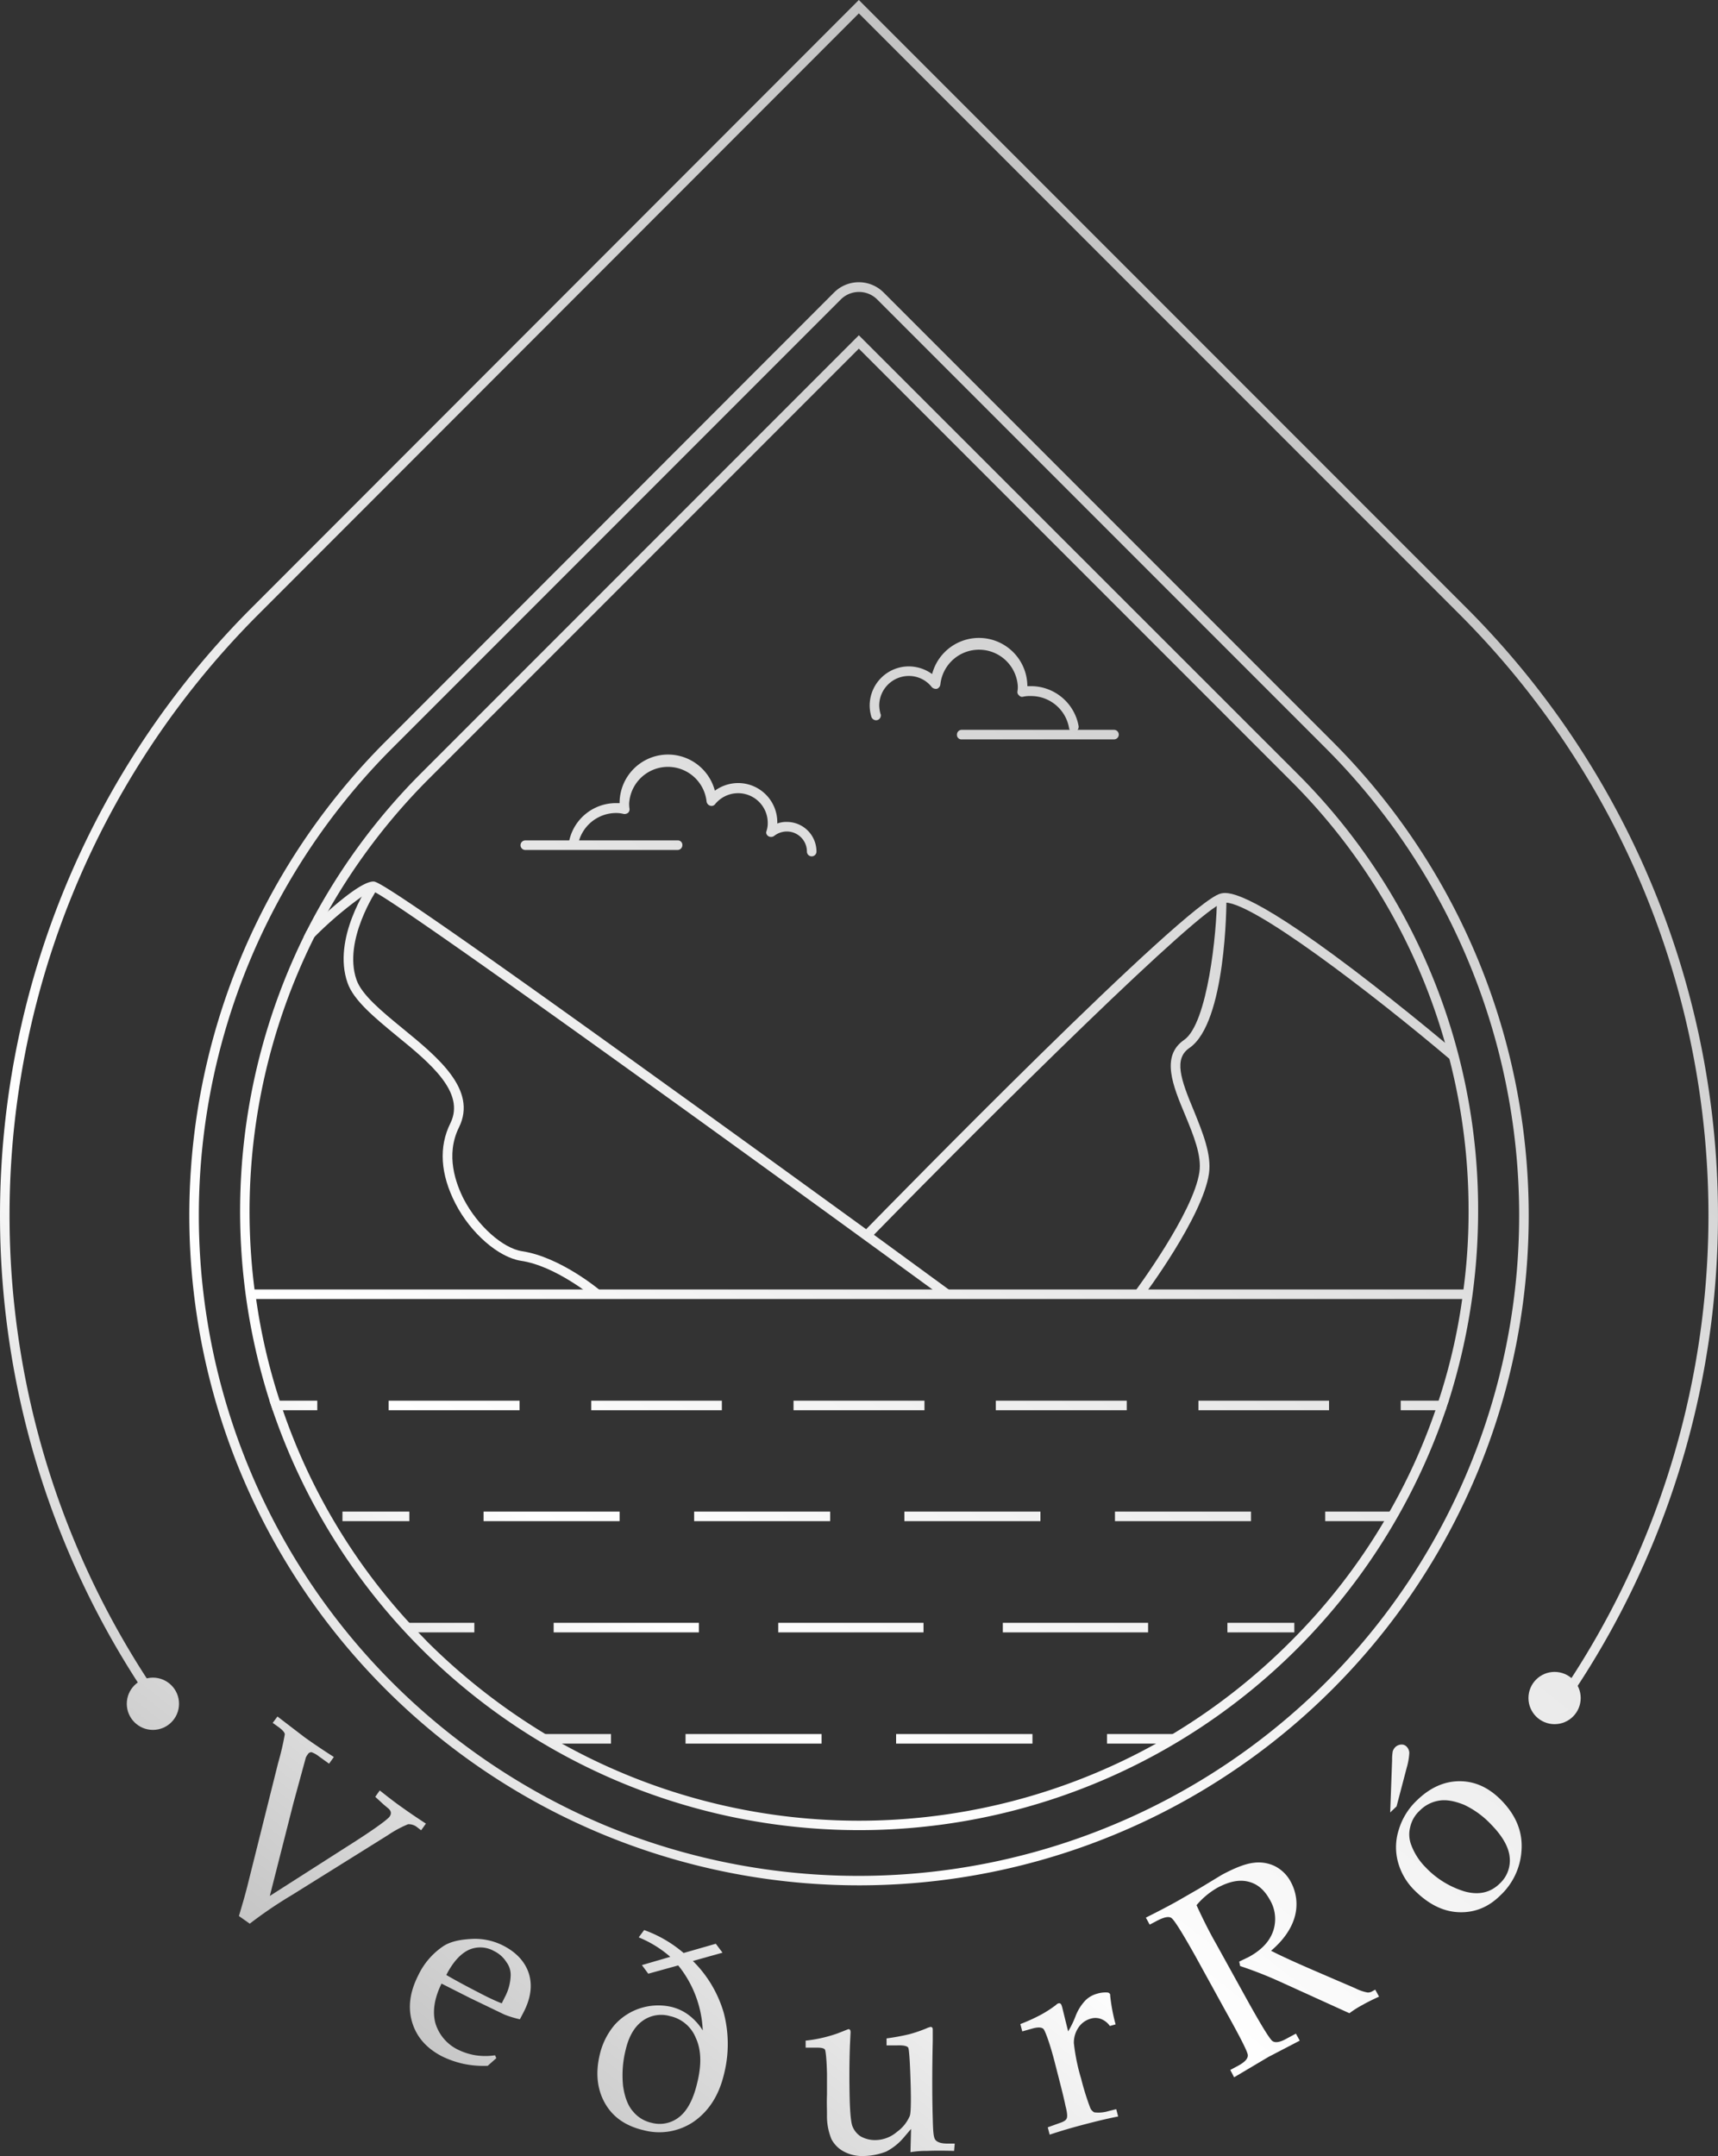 <svg viewBox="0 0 539.3 676.5" xmlns:xlink="http://www.w3.org/1999/xlink" xmlns="http://www.w3.org/2000/svg"><rect x="0" y="0" width="539.3" height="676.5" fill="#333333" stroke="none"/><defs><style>.cls-1{fill:url(#linear-gradient);}.cls-2{fill:url(#linear-gradient-2);}.cls-3{fill:url(#linear-gradient-3);}.cls-4{fill:url(#linear-gradient-4);}.cls-5{fill:url(#linear-gradient-5);}.cls-6{fill:url(#linear-gradient-6);}.cls-7{fill:url(#linear-gradient-7);}.cls-8{fill:url(#linear-gradient-8);}.cls-9{fill:url(#linear-gradient-9);}.cls-10{fill:url(#linear-gradient-10);}.cls-11{fill:url(#linear-gradient-11);}.cls-12{fill:url(#linear-gradient-12);}.cls-13{fill:url(#linear-gradient-13);}.cls-14{fill:url(#linear-gradient-14);}.cls-15{fill:url(#linear-gradient-15);}.cls-16{fill:url(#linear-gradient-16);}.cls-17{fill:url(#linear-gradient-17);}.cls-18{fill:url(#linear-gradient-18);}.cls-19{fill:url(#linear-gradient-19);}.cls-20{fill:url(#linear-gradient-20);}.cls-21{fill:url(#linear-gradient-21);}.cls-22{fill:url(#linear-gradient-22);}.cls-23{fill:url(#linear-gradient-23);}.cls-24{fill:url(#linear-gradient-24);}.cls-25{fill:url(#linear-gradient-25);}.cls-26{fill:url(#linear-gradient-26);}.cls-27{fill:url(#linear-gradient-27);}.cls-28{fill:url(#linear-gradient-28);}.cls-29{fill:url(#linear-gradient-29);}.cls-30{fill:url(#linear-gradient-30);}.cls-31{fill:url(#linear-gradient-31);}.cls-32{fill:url(#linear-gradient-32);}.cls-33{fill:url(#linear-gradient-33);}.cls-34{fill:url(#linear-gradient-34);}</style><linearGradient gradientUnits="userSpaceOnUse" y2="892.17" x2="-134.55" y1="-142.4" x1="681.92" id="linear-gradient"><stop stop-color="gray" offset="0"></stop><stop stop-color="#ccc" offset="0.32"></stop><stop stop-color="#fff" offset="0.61"></stop><stop stop-color="gray" offset="0.87"></stop><stop stop-color="#ccc" offset="1"></stop></linearGradient><linearGradient xlink:href="#linear-gradient" y2="902.17" x2="-121.87" y1="-132.39" x1="694.6" id="linear-gradient-2"></linearGradient><linearGradient xlink:href="#linear-gradient" y2="717.4" x2="-126.07" y1="-22.67" x1="457.98" id="linear-gradient-3"></linearGradient><linearGradient xlink:href="#linear-gradient" y2="915.56" x2="-104.91" y1="-119.01" x1="711.56" id="linear-gradient-4"></linearGradient><linearGradient xlink:href="#linear-gradient" y2="868.2" x2="109.57" y1="81.84" x1="730.16" id="linear-gradient-5"></linearGradient><linearGradient xlink:href="#linear-gradient" y2="1005.25" x2="8.74" y1="-29.32" x1="825.2" id="linear-gradient-6"></linearGradient><linearGradient xlink:href="#linear-gradient" y2="930.21" x2="-86.33" y1="-104.34" x1="730.13" id="linear-gradient-7"></linearGradient><linearGradient xlink:href="#linear-gradient" y2="855.19" x2="-181.4" y1="-179.37" x1="635.06" id="linear-gradient-8"></linearGradient><linearGradient xlink:href="#linear-gradient" y2="1003.71" x2="6.79" y1="-30.86" x1="823.25" id="linear-gradient-9"></linearGradient><linearGradient xlink:href="#linear-gradient" y2="941.1" x2="-72.54" y1="-93.45" x1="743.92" id="linear-gradient-10"></linearGradient><linearGradient xlink:href="#linear-gradient" y2="878.5" x2="-151.87" y1="-156.07" x1="664.6" id="linear-gradient-11"></linearGradient><linearGradient xlink:href="#linear-gradient" y2="998.7" x2="0.44" y1="-35.86" x1="816.91" id="linear-gradient-12"></linearGradient><linearGradient xlink:href="#linear-gradient" y2="955.71" x2="-54" y1="-78.82" x1="762.43" id="linear-gradient-13"></linearGradient><linearGradient xlink:href="#linear-gradient" y2="912.74" x2="-108.47" y1="-121.82" x1="707.99" id="linear-gradient-14"></linearGradient><linearGradient xlink:href="#linear-gradient" y2="844.98" x2="-194.49" y1="-189.74" x1="622.1" id="linear-gradient-15"></linearGradient><linearGradient xlink:href="#linear-gradient" y2="820.11" x2="-225.85" y1="-214.45" x1="590.62" id="linear-gradient-16"></linearGradient><linearGradient xlink:href="#linear-gradient" y2="929.83" x2="-86.82" y1="-104.73" x1="729.64" id="linear-gradient-17"></linearGradient><linearGradient xlink:href="#linear-gradient" y2="927.49" x2="-89.79" y1="-107.07" x1="726.68" id="linear-gradient-18"></linearGradient><linearGradient xlink:href="#linear-gradient" y2="844.73" x2="-240.35" y1="-189.83" x1="576.11" id="linear-gradient-19"></linearGradient><linearGradient xlink:href="#linear-gradient" y2="865.51" x2="-201.31" y1="-169.05" x1="615.16" id="linear-gradient-20"></linearGradient><linearGradient xlink:href="#linear-gradient" y2="831.01" x2="-257.73" y1="-203.55" x1="558.73" id="linear-gradient-21"></linearGradient><linearGradient xlink:href="#linear-gradient" y2="878.15" x2="-185.3" y1="-156.42" x1="631.17" id="linear-gradient-22"></linearGradient><linearGradient xlink:href="#linear-gradient" y2="896.59" x2="-128.94" y1="-137.97" x1="687.52" id="linear-gradient-23"></linearGradient><linearGradient xlink:href="#linear-gradient" y2="892.67" x2="-133.91" y1="-141.9" x1="682.55" id="linear-gradient-24"></linearGradient><linearGradient xlink:href="#linear-gradient" y2="882.08" x2="-147.34" y1="-152.49" x1="669.14" id="linear-gradient-25"></linearGradient><linearGradient xlink:href="#linear-gradient" y2="927.66" x2="-89.54" y1="-106.84" x1="726.87" id="linear-gradient-26"></linearGradient><linearGradient xlink:href="#linear-gradient" y2="961.56" x2="-46.64" y1="-73.05" x1="769.86" id="linear-gradient-27"></linearGradient><linearGradient xlink:href="#linear-gradient" y2="1002.03" x2="4.64" y1="-32.55" x1="821.12" id="linear-gradient-28"></linearGradient><linearGradient xlink:href="#linear-gradient" y2="1027.66" x2="37.23" y1="-6.78" x1="853.6" id="linear-gradient-29"></linearGradient><linearGradient xlink:href="#linear-gradient" y2="1043.62" x2="57.33" y1="9.01" x1="873.83" id="linear-gradient-30"></linearGradient><linearGradient xlink:href="#linear-gradient" y2="1055.61" x2="72.57" y1="21.06" x1="889.03" id="linear-gradient-31"></linearGradient><linearGradient xlink:href="#linear-gradient" y2="892.45" x2="-134.19" y1="-142.11" x1="682.28" id="linear-gradient-32"></linearGradient><linearGradient xlink:href="#linear-gradient" y2="843.75" x2="-195.9" y1="-190.82" x1="620.56" id="linear-gradient-33"></linearGradient><linearGradient xlink:href="#linear-gradient" y2="1057" x2="74.32" y1="22.44" x1="890.79" id="linear-gradient-34"></linearGradient></defs><g data-name="Layer 2" id="Layer_2"><g data-name="Layer 1" id="Layer_1-2"><path d="M407.1,242.6,269.6,105.2,132.2,242.6a195.1,195.1,0,0,0-36,49.6l-.9,1.8A195.9,195.9,0,0,0,84.6,439.5c.3,1,.7,2,1,3a194.5,194.5,0,0,0,368.2,0c.3-1,.6-2,1-3A197.3,197.3,0,0,0,464,380,193,193,0,0,0,407.1,242.6Zm44.5,196.9c-.3,1-.6,2-1,3a185.6,185.6,0,0,1-14.4,31.8l-1.7,3a188.8,188.8,0,0,1-29.6,38,192.9,192.9,0,0,1-36.8,28.8l-5.2,3a191.8,191.8,0,0,1-186.5,0c-1.7-.9-3.5-1.9-5.2-3a196.7,196.7,0,0,1-36.9-28.8l-3-3.1c-.9-.9-1.9-1.9-2.8-3a189.6,189.6,0,0,1-39.7-66.7c-.4-1-.7-2-1-3a186.7,186.7,0,0,1-7.4-31.9c-.2-1-.3-2-.5-3A192.4,192.4,0,0,1,98.7,294c1.3-2.7,2.8-5.4,4.3-8.1a194.2,194.2,0,0,1,31.3-41.2L269.6,109.4,404.9,244.7a189.2,189.2,0,0,1,48.7,82.5c.5,1.7,1,3.4,1.4,5.1a189.5,189.5,0,0,1,6,47.7,182.6,182.6,0,0,1-1.6,24.6c-.1,1-.2,2-.4,3A182.4,182.4,0,0,1,451.6,439.5Z" class="cls-1"></path><rect height="3" width="382.2" y="404.6" x="78.6" class="cls-2"></rect><path d="M99.6,439.5v3h-14c-.3-1-.7-2-1-3Z" class="cls-3"></path><path d="M122,439.5v3h41.1v-3Zm63.6,0v3h41v-3Zm63.5,0v3h41.1v-3Zm63.5,0v3h41.1v-3Zm63.6,0v3h41v-3Z" class="cls-4"></path><path d="M454.8,439.5c-.4,1-.7,2-1,3H439.7v-3Z" class="cls-5"></path><rect height="3" width="21" y="474.3" x="416" class="cls-6"></rect><path d="M151.8,474.3v3h42.7v-3Zm66.1,0v3h42.7v-3Zm66,0v3h42.7v-3Zm66.1,0v3h42.7v-3Z" class="cls-7"></path><rect height="3" width="21" y="474.3" x="107.5" class="cls-8"></rect><rect height="3" width="21" y="509.2" x="385.3" class="cls-9"></rect><path d="M173.8,509.2v3h45.6v-3Zm70.5,0v3h45.6v-3Zm70.5,0v3h45.6v-3Z" class="cls-10"></path><rect height="3" width="21" y="509.2" x="127.9" class="cls-11"></rect><rect height="3" width="21" y="544.1" x="347.5" class="cls-12"></rect><path d="M215.2,544.1v3h42.7v-3Zm66.1,0v3h42.8v-3Z" class="cls-13"></path><rect height="3" width="21" y="544.1" x="170.8" class="cls-14"></rect><path d="M297.8,404.6l-23.4-17.1-2.5-1.8c-16.7-12.1-39.3-28.5-62-44.8-89.2-64.3-91.6-64.3-92.7-64.3-3,0-9.1,4.8-14.2,9.3l-6.8,6.3-.9,1.8,1.7,1.7,1.7-1.7a116.3,116.3,0,0,1,14.8-12.6c1.6-1,2.8-1.7,3.6-1.7l.7.3c11.2,6,108.1,75.9,174.9,124.6l3.7,2.7,1.8-2.4Z" class="cls-15"></path><path d="M186.5,407.2c-.2-.1-12-10-23-11.6-7-1.1-15.7-8.6-20.5-17.9s-5.3-17.9-1.6-25.3c4.7-9.6-6.2-18.7-16.9-27.4-6.9-5.7-13.5-11.1-15.4-16.6-4.9-13.9,6.4-30.4,6.9-31.1l2.4,1.7c-.1.2-10.8,16-6.5,28.4,1.6,4.7,7.9,9.9,14.5,15.3,11,9,23.5,19.2,17.7,31-4.4,8.8-.9,17.9,1.5,22.6,4.4,8.4,12.3,15.4,18.3,16.3,11.9,1.8,24,11.9,24.5,12.3Z" class="cls-16"></path><path d="M273.1,388.7l-2.1-2.1c10.3-10.5,101.1-103.3,112.1-106.2,1.9-.5,7.6-2,41.8,23.9,16.7,12.7,32.2,25.8,32.3,25.9l-1.9,2.3c-23.6-20-63.9-51.1-71.4-49.2S313.4,347.5,273.1,388.7Z" class="cls-17"></path><path d="M358.7,407l-2.4-1.8c.2-.3,18.3-24.6,20.2-37.4.8-5.2-1.9-11.7-4.5-18-3.8-9.1-7.7-18.4-.3-23.5s10.3-34,10.3-44.4h3c0,1.6-.1,39-11.6,46.9-5,3.4-2.8,9.8,1.4,19.8,2.7,6.7,5.6,13.7,4.7,19.7C377.5,381.8,359.5,406,358.7,407Z" class="cls-18"></path><path d="M254.8,268.7a1.5,1.5,0,0,1-1.5-1.5,6.3,6.3,0,0,0-6.3-6.3,6.5,6.5,0,0,0-4,1.4,1.5,1.5,0,0,1-1,.3,1.5,1.5,0,0,1-1.5-1.4h0c0-.1.1-.3.1-.4a7.7,7.7,0,0,0,.4-2.7,9.3,9.3,0,0,0-16.5-5.8,1.4,1.4,0,0,1-1.6.5,1.6,1.6,0,0,1-1.1-1.3,12.2,12.2,0,0,0-24.3.5,9.1,9.1,0,0,0,.1,1.7,1.5,1.5,0,0,1-.4,1.3,1.8,1.8,0,0,1-1.4.4,9.9,9.9,0,0,0-2.4-.3,12.2,12.2,0,0,0-12,10.2,1.5,1.5,0,0,1-1.7,1.2,1.5,1.5,0,0,1-1.2-1.7A15,15,0,0,1,193.4,252h1.1v-.2a15.2,15.2,0,0,1,29.9-3.7,12.5,12.5,0,0,1,7.3-2.4A12.3,12.3,0,0,1,244,258v.4a7.9,7.9,0,0,1,3-.5,9.3,9.3,0,0,1,9.3,9.3A1.5,1.5,0,0,1,254.8,268.7Z" class="cls-19"></path><path d="M337.1,229.7a1.5,1.5,0,0,1-1.5-1.2,12.1,12.1,0,0,0-12-10.1,9.7,9.7,0,0,0-2.4.2,1.2,1.2,0,0,1-1.3-.4,1.3,1.3,0,0,1-.5-1.3,8.1,8.1,0,0,0,.1-1.6,12.2,12.2,0,0,0-24.3-.6,1.7,1.7,0,0,1-1,1.4,1.8,1.8,0,0,1-1.7-.5,9.1,9.1,0,0,0-7.2-3.5,9.3,9.3,0,0,0-9.3,9.3,10.9,10.9,0,0,0,.4,2.6.9.9,0,0,1,.1.5h0A1.5,1.5,0,0,1,275,226a1.6,1.6,0,0,1-1.5-1.2,12.7,12.7,0,0,1-.5-3.4,12.3,12.3,0,0,1,12.3-12.3,12.5,12.5,0,0,1,7.3,2.4,15.2,15.2,0,0,1,29.9,3.8h1.1a15.2,15.2,0,0,1,15,12.6,1.6,1.6,0,0,1-1.3,1.7Z" class="cls-20"></path><path d="M212.7,266.7H164.9a1.5,1.5,0,0,1-1.5-1.5,1.5,1.5,0,0,1,1.5-1.5h47.8a1.4,1.4,0,0,1,1.5,1.5A1.5,1.5,0,0,1,212.7,266.7Z" class="cls-21"></path><path d="M349.7,232H301.9a1.4,1.4,0,0,1-1.5-1.5,1.5,1.5,0,0,1,1.5-1.5h47.8a1.5,1.5,0,0,1,1.5,1.5A1.5,1.5,0,0,1,349.7,232Z" class="cls-22"></path><path d="M272,389.2v-1.9l.6,1.8Z" class="cls-23"></path><path d="M418.3,232.7,277.4,91.8a11,11,0,0,0-15.6,0L121,232.7A210.2,210.2,0,1,0,418.3,530a210.2,210.2,0,0,0,0-297.3Zm-2.1,295.2a207.6,207.6,0,0,1-225.9,45,208.9,208.9,0,0,1-67.2-45,207.3,207.3,0,0,1,0-293.1L264,93.9a8.1,8.1,0,0,1,11.3,0L416.2,234.8a207.3,207.3,0,0,1,0,293.1Z" class="cls-24"></path><path d="M126.2,567.1c-1.9-1.3-4.2-3.1-7-5.3l-1.4,2,2.5,2.3,1.3,1.1c1.2.9,1.4,1.8.7,2.8s-5.4,4.4-13.5,9.5L84.7,594.9l7.4-29.1L96,551.5a4.4,4.4,0,0,1,.6-1,1.3,1.3,0,0,1,1.2-.7,8.2,8.2,0,0,1,2.3,1.3l3.2,2.3,1.5-2.1c-3.6-2.3-6.7-4.4-9.2-6.2l-8.5-6.5-1.5,2,1.4,1c1.6,1.1,2.4,2,2.4,2.6a87.3,87.3,0,0,1-2.1,9l-9.4,37.6c-.8,3.3-1.8,6.7-2.9,10.4l3.4,2.4a135.2,135.2,0,0,1,13.1-8.9l30.3-18.9a34.8,34.8,0,0,1,6.3-3.4,4.2,4.2,0,0,1,2.8.9l1.3,1,1.5-2.1Q129.1,569.2,126.2,567.1Z" class="cls-25"></path><path d="M166,619.2c-1.2-3.7-4-6.7-8.2-8.8a19.5,19.5,0,0,0-9.9-2c-3.8.2-6.7.9-8.8,2.3a22.7,22.7,0,0,0-7.8,9.1c-2.7,5.3-3.3,10.2-1.9,14.8s4.5,8.1,9.3,10.6a29.8,29.8,0,0,0,6.9,2.4,30.8,30.8,0,0,0,7.5.6l2.7-2.4-.4-.9a20.8,20.8,0,0,1-6.1,0,20,20,0,0,1-5.4-1.7,13.6,13.6,0,0,1-7.2-8.3c-1-3.6-.4-7.8,1.9-12.5l8.9,4.5,10.8,5.2a31.4,31.4,0,0,0,4.9,1.5l1.1-2.1C166.6,627.1,167.2,623,166,619.2Zm-7.5,7.4-1,2c-1.8-.7-3.5-1.5-5.3-2.4-4.5-2.3-8.5-4.4-12.1-6.5,2.1-4.1,4.5-6.7,7.1-7.9a8.8,8.8,0,0,1,7.9.4,9.5,9.5,0,0,1,3.9,3.5,6.6,6.6,0,0,1,1.3,4.3A15.5,15.5,0,0,1,158.5,626.6Z" class="cls-26"></path><path d="M227.2,631.6a37.6,37.6,0,0,0-9.7-16.3l9.3-2.6-2.1-2.8-10.1,2.9a39.5,39.5,0,0,0-12.4-7.2l-1.7,2.3a35.1,35.1,0,0,1,9.9,6.1l-8.9,2.6,2,2.7,9.4-2.6a34.7,34.7,0,0,1,7.7,20.4,18,18,0,0,0-4.5-4.9,14.8,14.8,0,0,0-5.4-2.5,18.5,18.5,0,0,0-9.6.4,18.3,18.3,0,0,0-8.2,5.3,22.2,22.2,0,0,0-4.7,9.6c-1.3,5.7-.7,10.8,1.8,15.1s6.5,7,12,8.3a19.2,19.2,0,0,0,15.8-2.7c4.7-3.3,7.9-8.2,9.5-15A38.5,38.5,0,0,0,227.2,631.6Zm-8.3,21.8c-1.2,5.2-3.1,8.8-5.6,10.8a9.8,9.8,0,0,1-8.7,1.9,10.4,10.4,0,0,1-5.9-3.6c-1.6-1.8-2.6-4.5-3.1-7.9a32.6,32.6,0,0,1,.8-11.4c1-4.3,2.8-7.3,5.3-9.1a10,10,0,0,1,8.6-1.5,11.3,11.3,0,0,1,8.1,6.8C220.1,643,220.3,647.7,218.9,653.4Z" class="cls-27"></path><path d="M299.7,672.6h-2.3c-1.9,0-3.2-.4-3.8-1.2s-.7-2.8-.8-6.7c-.2-7-.2-15,0-24.2v-3.7c0-.5-.2-.8-.7-.8l-.7.2a43.2,43.2,0,0,1-6,2.1,71.2,71.2,0,0,1-7.1,1.3v2.2h3.2c2.1-.1,3.3.2,3.6.7s.6,5,.8,12.9c.1,4.8,0,7.6-.3,8.5a11.8,11.8,0,0,1-4,5,10.6,10.6,0,0,1-6.7,2.6,9.2,9.2,0,0,1-4.8-1.2,6.7,6.7,0,0,1-2.6-3.4c-.4-1.3-.7-4.4-.8-9.3s-.1-10.1.1-15.8l.2-4.1c0-.7-.2-1-.7-1l-3.3,1.3a44,44,0,0,1-10.1,2.3v2.2h3.6c1.4,0,2.3.2,2.5.7s.5,3,.6,7.5v6.5c-.1,2.4,0,4.5,0,6.4a18.9,18.9,0,0,0,1.4,7.6,9.2,9.2,0,0,0,3.9,3.9,12.1,12.1,0,0,0,6.2,1.4,20.3,20.3,0,0,0,7.1-1.4,18,18,0,0,0,5.5-4.4l2.3-2.7-.2,7.3a29.6,29.6,0,0,1,5.2-.4c2.3-.1,5.2-.1,8.5,0Z" class="cls-28"></path><path d="M350.4,661.8l-2.4.6a10.8,10.8,0,0,1-4.5.4,2.8,2.8,0,0,1-1.3-1.5,82.4,82.4,0,0,1-2.8-9,61.6,61.6,0,0,1-2.3-11.2,8.4,8.4,0,0,1,1.5-5,6.8,6.8,0,0,1,3.8-2.7,5,5,0,0,1,3.2.1,6,6,0,0,1,2.8,2.2l1.8-.5a56.1,56.1,0,0,1-1.7-9v-.4a1,1,0,0,0-.8-.6,9.1,9.1,0,0,0-3.4.4,8.2,8.2,0,0,0-3.6,2.1,14.9,14.9,0,0,0-3.1,5,29.5,29.5,0,0,1-2.3,4.7l-1.9-7.7c-.2-.6-.3-.9-.5-1s-.3-.2-.6-.1a1.5,1.5,0,0,0-.8.5,36.2,36.2,0,0,1-4.8,3.1,55.3,55.3,0,0,1-6.4,2.9l.6,2.3,3.2-.9c1.8-.5,3-.4,3.5.2s2,4.5,3.6,10.8,2.5,9.6,3.3,13.4q.8,3.1.3,3.9c-.2.5-1,1-2.3,1.4l-3.6,1.3.6,2.3c3.3-1.1,6.7-2.1,10.1-3s7.3-1.9,11.4-2.7Z" class="cls-29"></path><path d="M431.7,624.3l-.9.5a2.6,2.6,0,0,1-1.5.4,14.4,14.4,0,0,1-3.8-1.3l-11.6-5c-5.8-2.5-10.8-4.7-14.9-6.8,4-3.4,6.5-7.1,7.5-10.9a14.6,14.6,0,0,0-1.3-10.7,11.6,11.6,0,0,0-4.9-4.9,11.7,11.7,0,0,0-6.8-1.1c-2.6.3-5.9,1.6-10,3.8l-7.1,4.3-6.6,3.8c-2.3,1.3-5.7,3.1-10.1,5.3l1.2,2.2,1.9-1c2.4-1.3,4-1.7,4.9-1.1s3.4,4.6,7.5,11.9l9.3,16.9c4.7,8.4,7.1,13.1,7.2,14.2s-.9,2.2-2.9,3.3l-2.6,1.4,1.2,2.3,10.8-6.4,9.8-5.1-1.2-2.2-2.8,1.5c-2.1,1.2-3.7,1.5-4.6.8s-3.6-5.1-8.2-13.4l-9.4-17c-2.4-4.2-4.4-8.3-6.2-12.2a24.5,24.5,0,0,1,6.6-5.5c3.6-1.9,6.7-2.6,9.6-1.9s5,2.5,6.7,5.5a11.8,11.8,0,0,1,1.2,9.9c-1.1,3.3-3.6,6-7.6,8.2l-3.1,1.5.3,1.4a124.8,124.8,0,0,1,12.5,4.9l21.8,9.9a31,31,0,0,1,4.1-2.6c1.4-.8,3.2-1.7,5.2-2.6Z" class="cls-30"></path><path d="M471.3,564.9c-3.9-4-8.3-6-13.1-6s-9.3,2-13.4,6a20.9,20.9,0,0,0-5.7,9.2,17.9,17.9,0,0,0-.3,10,19.6,19.6,0,0,0,5.2,9c4.4,4.4,9,6.7,13.9,6.9s9.3-1.5,13.1-5.3a21,21,0,0,0,6.6-13.8C478.1,575,476,569.7,471.3,564.9Zm-.4,26c-3,3-6.7,3.8-11.1,2.6a28.2,28.2,0,0,1-12.4-7.7,19.7,19.7,0,0,1-4.4-6.9,9.2,9.2,0,0,1-.3-5.7,9.9,9.9,0,0,1,3-5.1,10.9,10.9,0,0,1,6-3.1c2.3-.4,4.9.1,7.9,1.3a28.2,28.2,0,0,1,8.6,6.3c3.5,3.6,5.4,7,5.7,10.1A9.8,9.8,0,0,1,470.9,590.9ZM442.4,550a3,3,0,0,0-.8-1.9,2.1,2.1,0,0,0-1.7-.7,2.9,2.9,0,0,0-1.9.8,3.5,3.5,0,0,0-.8,1.3,15.2,15.2,0,0,0-.2,2.8l-.6,16.4,2-1.9,3.2-12.2A20.4,20.4,0,0,0,442.4,550Z" class="cls-31"></path><path d="M50.2,532.8a266.6,266.6,0,0,1,30.9-340L269.6,4.2,458.2,192.8a266.6,266.6,0,0,1,30.9,340h3.6a269.5,269.5,0,0,0-32.4-342.1L269.6,0,79,190.7A269.7,269.7,0,0,0,46.5,532.8Z" class="cls-32"></path><circle r="8.2" cy="534.6" cx="48" class="cls-33"></circle><circle r="8.2" cy="532.8" cx="488" class="cls-34"></circle></g></g></svg>